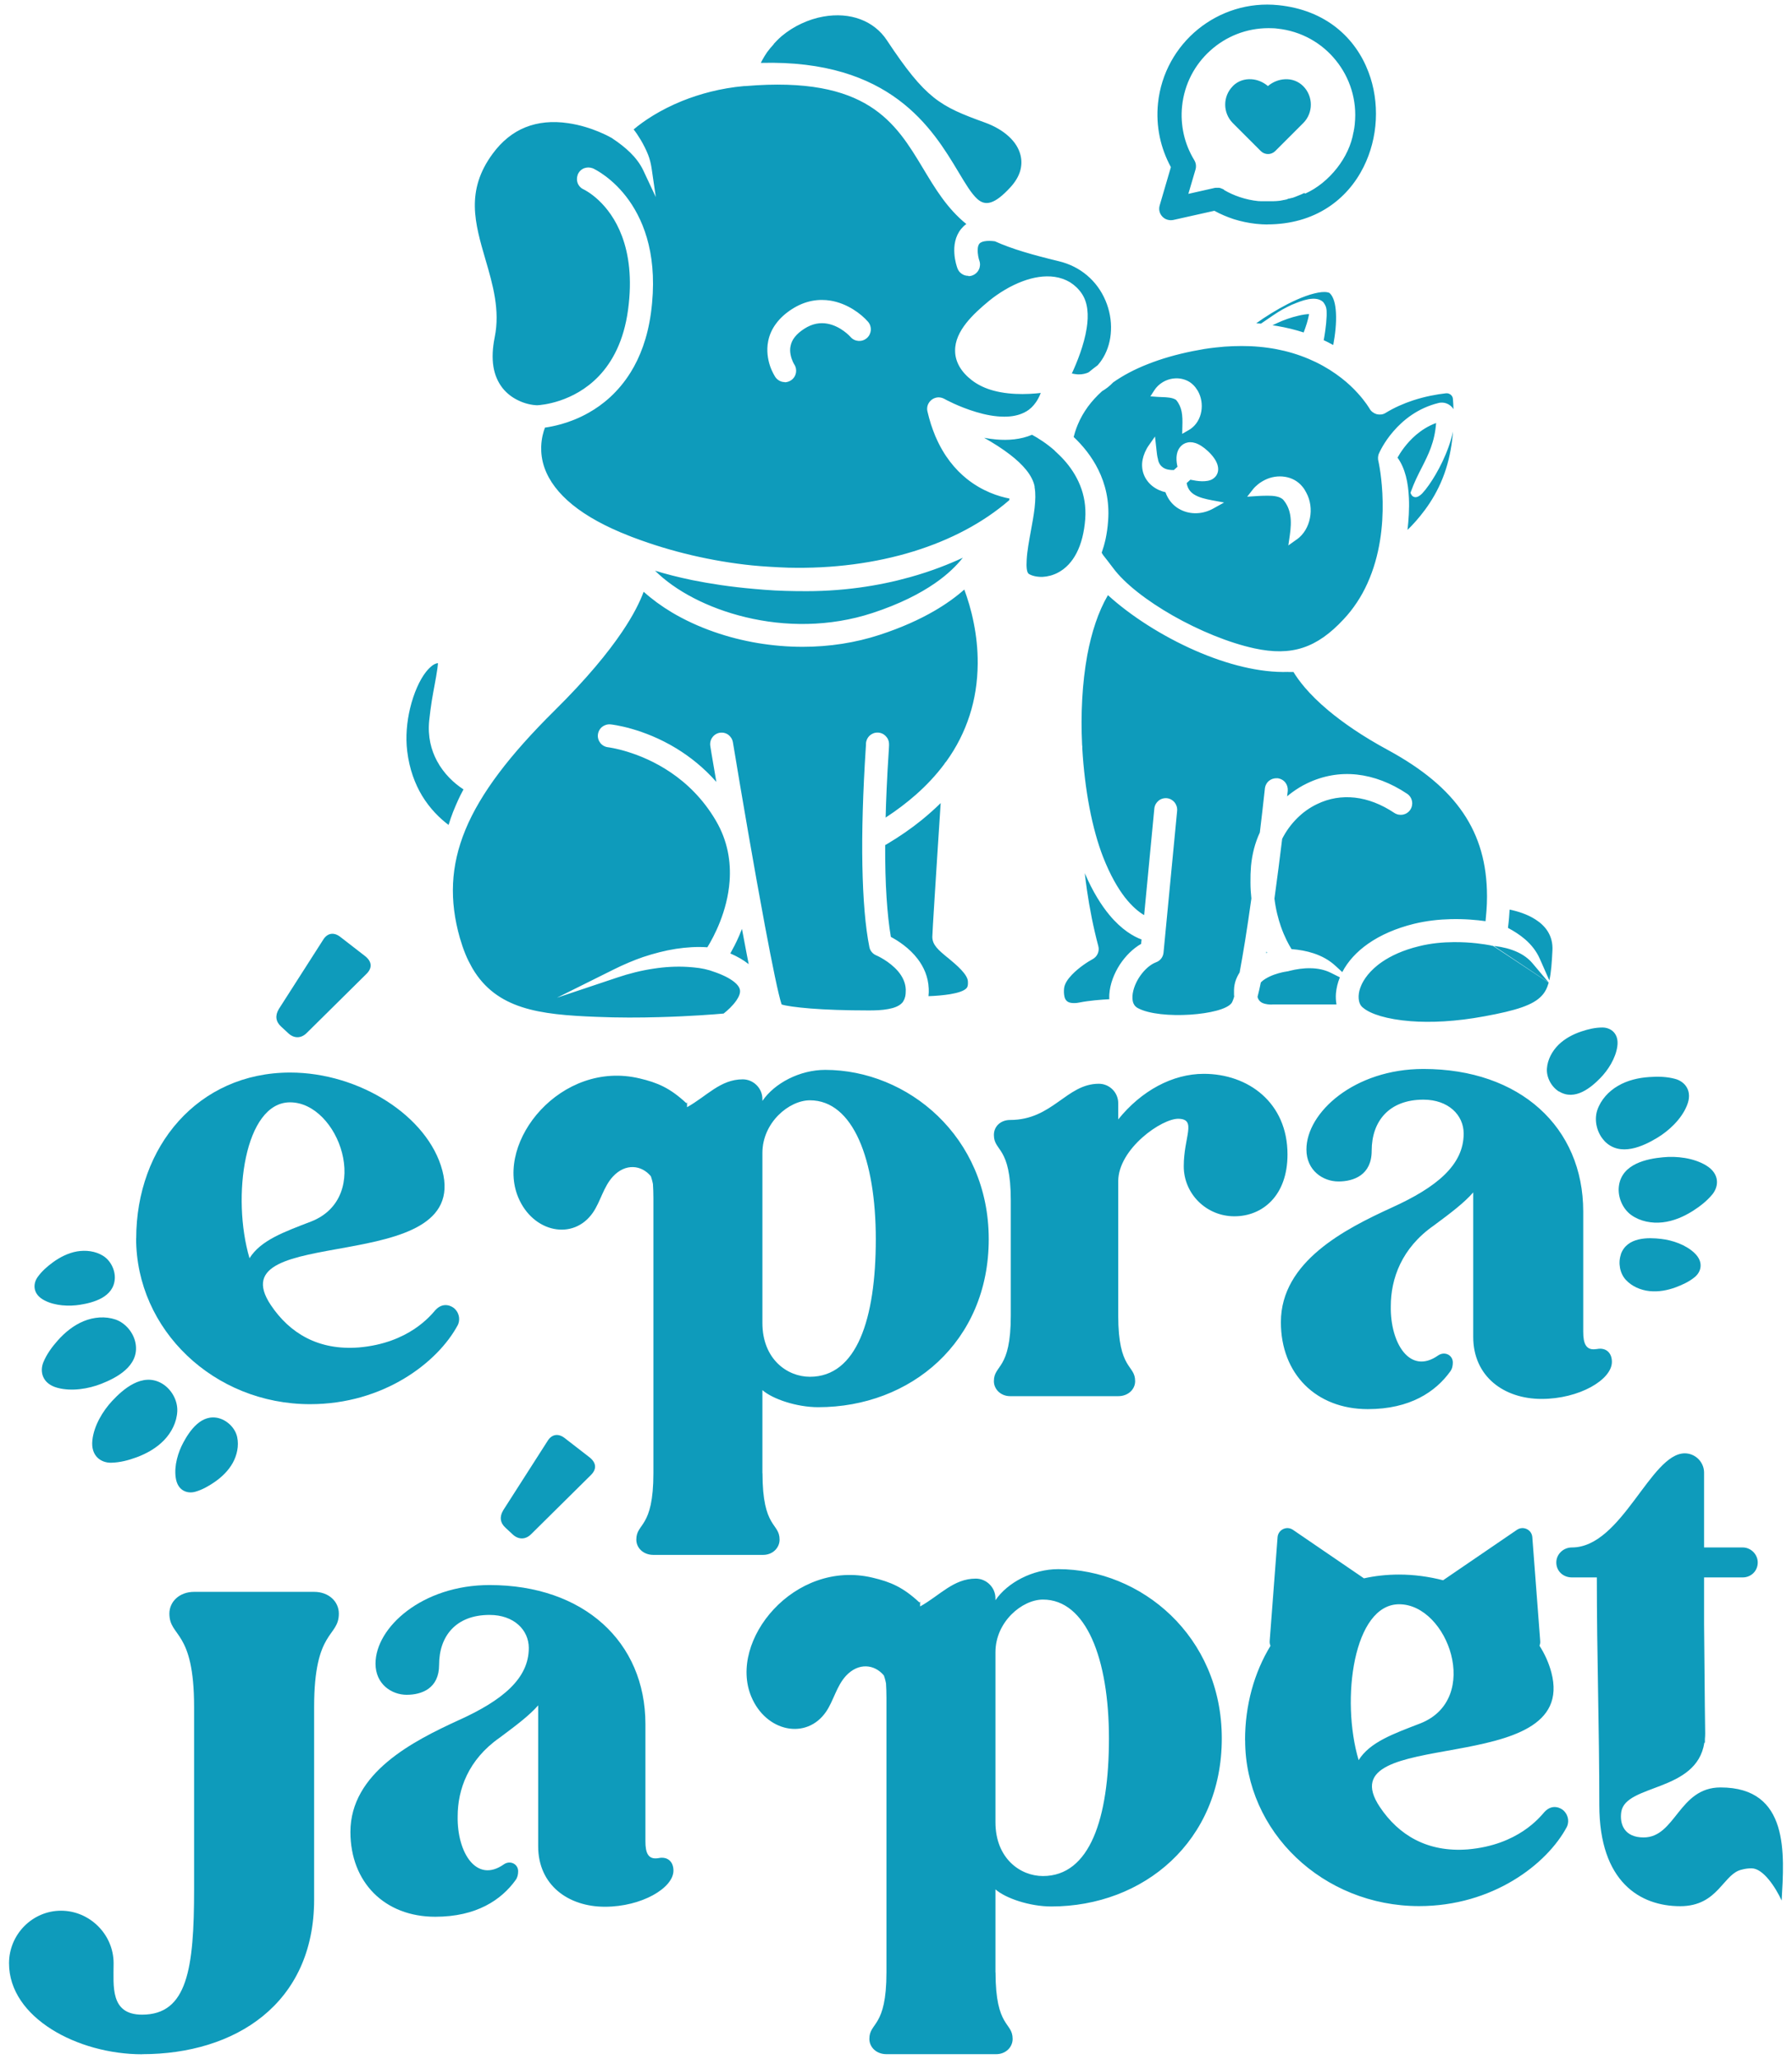 <svg width="195" height="224" viewBox="0 0 195 224" fill="none" xmlns="http://www.w3.org/2000/svg">
<path d="M162.582 102.933C162.582 102.933 162.662 102.933 162.692 102.933C163.512 103.033 164.352 103.233 165.112 103.583C165.742 103.873 166.302 104.263 166.752 104.793L168.532 106.903M158.162 44.523C158.062 44.352 157.932 44.203 157.772 44.093C157.542 43.922 157.252 43.812 156.972 43.803C156.832 43.803 156.682 43.803 156.542 43.843C154.252 44.403 152.652 45.733 151.612 46.943C150.572 48.142 150.092 49.252 150.052 49.343C149.992 49.472 149.962 49.623 149.952 49.763C149.952 49.892 149.952 50.032 149.992 50.163C150.032 50.343 151.592 57.322 148.792 63.483C148.472 64.192 148.092 64.892 147.642 65.562C147.222 66.192 146.752 66.802 146.202 67.382C144.752 68.942 143.342 69.953 141.792 70.463C140.252 70.972 138.542 70.983 136.502 70.543C133.702 69.933 130.462 68.593 127.602 66.963C124.802 65.362 122.382 63.502 121.112 61.782C120.872 61.472 120.702 61.242 120.562 61.062C120.422 60.883 120.242 60.642 120.032 60.383L119.902 60.172L119.882 60.133C120.042 59.682 120.182 59.203 120.302 58.672C120.432 58.062 120.532 57.392 120.582 56.653C120.742 54.502 120.282 52.653 119.512 51.102C118.802 49.663 117.822 48.472 116.832 47.542C116.882 47.362 116.932 47.172 116.992 46.983C117.082 46.712 117.172 46.443 117.282 46.193C117.562 45.513 117.932 44.873 118.372 44.263C118.812 43.663 119.332 43.093 119.922 42.562C120.132 42.443 120.342 42.292 120.552 42.133C120.752 41.972 120.952 41.792 121.132 41.602C122.212 40.843 123.472 40.172 124.912 39.612C126.372 39.032 128.002 38.562 129.792 38.203C130.212 38.123 130.632 38.042 131.042 37.972C131.442 37.913 131.842 37.852 132.242 37.812C132.922 37.733 133.572 37.682 134.192 37.663C134.812 37.642 135.422 37.642 136.002 37.663C137.382 37.722 138.642 37.903 139.782 38.182C141.062 38.492 142.192 38.922 143.192 39.403C143.742 39.672 144.242 39.953 144.702 40.242C145.162 40.532 145.582 40.833 145.972 41.133C146.692 41.693 147.272 42.252 147.722 42.752C148.612 43.722 149.002 44.422 149.022 44.443C149.102 44.593 149.212 44.722 149.352 44.833C149.482 44.932 149.642 45.013 149.802 45.062C149.972 45.102 150.142 45.112 150.312 45.093C150.472 45.072 150.642 45.013 150.782 44.922C151.742 44.333 152.762 43.892 153.762 43.562C155.072 43.133 156.332 42.903 157.332 42.792C157.432 42.782 157.532 42.792 157.612 42.812C157.702 42.843 157.782 42.883 157.862 42.943C157.932 43.002 157.992 43.072 158.032 43.153C158.072 43.233 158.102 43.312 158.102 43.413C158.132 43.733 158.152 44.112 158.162 44.542V44.523ZM162.482 102.913L162.502 102.933L168.522 106.913C168.362 107.493 168.122 107.963 167.762 108.343C166.832 109.343 165.032 109.933 161.532 110.573C158.402 111.153 155.682 111.273 153.492 111.103C150.922 110.903 149.132 110.323 148.342 109.653C148.322 109.633 148.312 109.623 148.292 109.613C148.282 109.603 148.262 109.583 148.242 109.573C148.202 109.533 148.162 109.493 148.122 109.443C148.082 109.393 148.052 109.353 148.032 109.313C147.892 109.063 147.832 108.743 147.842 108.383C147.852 108.003 147.952 107.593 148.142 107.173C148.382 106.633 148.992 105.603 150.422 104.633C151.362 103.993 152.662 103.373 154.432 102.943C155.722 102.623 157.002 102.513 158.162 102.503C160.072 102.483 161.612 102.743 162.192 102.853C162.232 102.863 162.282 102.873 162.332 102.893C162.372 102.893 162.422 102.913 162.472 102.913H162.482ZM105.392 30.043C105.462 30.043 105.532 30.043 105.612 30.023C105.682 30.012 105.762 29.992 105.822 29.962C106.142 29.843 106.392 29.602 106.522 29.312C106.662 29.023 106.682 28.683 106.572 28.363C106.492 28.152 106.372 27.642 106.392 27.163C106.392 26.902 106.452 26.663 106.572 26.512C106.682 26.383 106.872 26.302 107.112 26.253C107.462 26.183 107.882 26.203 108.262 26.253C109.192 26.672 110.212 27.043 111.362 27.392C112.542 27.753 113.822 28.082 115.222 28.422C116.382 28.703 117.422 29.223 118.282 29.953C119.152 30.683 119.842 31.622 120.302 32.712C120.742 33.752 120.942 34.873 120.892 35.953C120.852 37.013 120.562 38.042 120.052 38.903C119.952 39.072 119.842 39.233 119.742 39.373C119.652 39.492 119.552 39.612 119.452 39.733C119.272 39.862 119.102 39.992 118.952 40.112C118.802 40.233 118.642 40.362 118.482 40.492C118.412 40.532 118.332 40.562 118.252 40.593C118.162 40.623 118.062 40.653 117.972 40.672C117.862 40.693 117.762 40.712 117.672 40.722C117.572 40.722 117.462 40.733 117.362 40.733H117.332H117.292C117.082 40.722 116.872 40.682 116.672 40.642H116.632C117.202 39.413 117.972 37.513 118.252 35.693C118.472 34.292 118.392 32.922 117.702 31.922C117.362 31.422 116.932 31.023 116.442 30.712C115.942 30.413 115.382 30.212 114.762 30.122C113.632 29.962 112.432 30.172 111.302 30.593C109.942 31.093 108.652 31.902 107.652 32.712C106.752 33.453 105.832 34.273 105.132 35.163C104.402 36.093 103.912 37.102 103.932 38.172C103.932 38.773 104.102 39.352 104.412 39.892C104.712 40.413 105.162 40.913 105.742 41.362C106.442 41.903 107.262 42.273 108.122 42.502C109.152 42.782 110.252 42.873 111.262 42.873C111.792 42.873 112.302 42.843 112.762 42.803C112.932 42.792 113.102 42.773 113.252 42.752C113.112 43.123 112.942 43.453 112.742 43.742C112.442 44.182 112.082 44.532 111.652 44.782H111.632H111.612L111.582 44.812L111.522 44.852L111.432 44.892C111.122 45.042 110.802 45.153 110.452 45.222C110.082 45.303 109.682 45.333 109.272 45.333C108.262 45.333 107.202 45.123 106.242 44.833C104.312 44.263 102.782 43.413 102.752 43.392C102.532 43.273 102.292 43.222 102.062 43.233C101.822 43.252 101.592 43.333 101.392 43.483C101.192 43.633 101.052 43.833 100.962 44.053C100.882 44.282 100.862 44.523 100.922 44.763C101.032 45.242 101.162 45.712 101.302 46.153C101.442 46.593 101.602 47.013 101.762 47.403C101.762 47.403 101.782 47.443 101.782 47.462C101.802 47.502 101.812 47.532 101.822 47.542C102.722 49.633 103.952 51.093 105.212 52.102C106.902 53.453 108.662 54.013 109.852 54.242L109.822 54.422C106.982 56.883 103.432 58.742 99.432 59.983C95.252 61.273 90.602 61.883 85.772 61.763C85.082 61.742 84.402 61.703 83.732 61.663C83.052 61.623 82.422 61.572 81.822 61.513C79.662 61.292 77.472 60.922 75.292 60.413C73.152 59.913 71.032 59.273 68.962 58.492L68.722 58.403L68.502 58.312H68.472L68.462 58.292H68.442C65.882 57.292 63.832 56.163 62.292 54.913C60.782 53.682 59.762 52.343 59.252 50.903C58.952 50.053 58.872 49.273 58.892 48.583C58.922 47.703 59.122 46.983 59.302 46.523C59.752 46.462 60.372 46.343 61.092 46.142C61.972 45.892 63.012 45.502 64.082 44.892C65.572 44.053 67.272 42.682 68.622 40.513C69.642 38.873 70.462 36.763 70.832 34.062C71.642 28.113 70.162 24.233 68.452 21.812C66.722 19.372 64.722 18.413 64.552 18.332L64.452 18.293H64.442C64.162 18.192 63.862 18.203 63.592 18.293C63.292 18.402 63.032 18.633 62.892 18.942L62.852 19.043V19.062C62.752 19.343 62.762 19.642 62.852 19.902C62.962 20.203 63.192 20.462 63.502 20.602C63.682 20.692 66.292 21.973 67.682 25.692C68.412 27.642 68.812 30.262 68.342 33.712C67.882 37.112 66.622 39.392 65.152 40.932C62.392 43.812 58.882 44.072 58.452 44.093C57.852 44.072 57.092 43.913 56.352 43.542C55.752 43.252 55.172 42.822 54.702 42.242C54.182 41.583 53.842 40.803 53.692 39.892C53.542 38.953 53.592 37.883 53.832 36.693C54.432 33.752 53.622 30.953 52.832 28.253C52.262 26.302 51.702 24.392 51.672 22.503C51.642 20.642 52.122 18.742 53.612 16.723C54.612 15.363 55.802 14.402 57.172 13.852C58.542 13.303 60.102 13.143 61.832 13.402C64.462 13.783 66.502 14.973 66.622 15.043L66.642 15.062H66.652V15.072C67.332 15.523 67.992 16.023 68.582 16.602C69.162 17.172 69.662 17.823 70.002 18.543L71.362 21.442L70.902 18.282C70.862 18.032 70.812 17.782 70.752 17.543C70.692 17.302 70.612 17.062 70.522 16.832C70.292 16.253 70.012 15.713 69.712 15.203C69.482 14.822 69.232 14.443 68.952 14.082C70.032 13.162 71.822 11.963 74.212 10.992C76.122 10.223 78.402 9.593 80.992 9.363C81.042 9.363 81.092 9.363 81.132 9.363C94.392 8.243 97.442 13.332 100.452 18.332C101.762 20.512 103.062 22.683 105.152 24.372C104.942 24.523 104.762 24.703 104.592 24.902C103.922 25.723 103.792 26.742 103.852 27.582C103.902 28.392 104.132 29.043 104.182 29.183C104.272 29.433 104.432 29.642 104.642 29.782C104.852 29.933 105.102 30.012 105.362 30.012L105.392 30.043ZM85.382 41.593C85.502 41.593 85.622 41.572 85.752 41.532C85.872 41.492 85.982 41.443 86.082 41.373C86.372 41.182 86.552 40.883 86.612 40.572C86.672 40.263 86.612 39.922 86.422 39.633C86.422 39.633 86.152 39.212 86.032 38.602C85.972 38.303 85.952 37.962 86.032 37.623C86.102 37.282 86.252 36.962 86.492 36.663C86.742 36.343 87.082 36.053 87.512 35.773C88.422 35.182 89.272 35.083 90.012 35.212C91.482 35.472 92.502 36.602 92.562 36.672C92.792 36.932 93.102 37.072 93.422 37.093C93.742 37.112 94.062 37.013 94.332 36.782C94.592 36.553 94.732 36.242 94.762 35.922C94.782 35.602 94.682 35.273 94.462 35.013C93.702 34.142 92.222 33.023 90.392 32.712C89.102 32.502 87.642 32.682 86.162 33.642C85.462 34.093 84.892 34.612 84.462 35.193C84.022 35.773 83.732 36.413 83.592 37.112C83.382 38.163 83.562 39.112 83.792 39.812C84.032 40.513 84.342 40.972 84.362 41.013C84.482 41.193 84.632 41.322 84.812 41.422C84.992 41.523 85.192 41.572 85.402 41.572L85.382 41.593ZM140.172 73.112C140.302 73.112 140.442 73.112 140.582 73.112H140.752C141.272 73.972 142.362 75.472 144.552 77.302C146.102 78.593 148.202 80.073 151.052 81.612C154.762 83.632 157.462 85.853 159.222 88.453C160.972 91.032 161.802 93.983 161.812 97.472V97.513V97.543V97.582C161.812 98.062 161.792 98.573 161.752 99.103C161.722 99.472 161.692 99.853 161.652 100.223C160.722 100.093 159.382 99.963 157.852 100.003C156.612 100.033 155.242 100.173 153.852 100.513C151.912 100.993 150.212 101.733 148.862 102.683C147.622 103.553 146.672 104.593 146.062 105.763L145.322 105.083C144.632 104.443 143.822 104.013 142.952 103.723C142.172 103.463 141.352 103.323 140.542 103.263C140.252 102.803 139.792 101.973 139.382 100.803C139.092 99.963 138.822 98.942 138.682 97.763C138.832 96.653 138.982 95.502 139.132 94.382C139.282 93.183 139.412 92.153 139.522 91.263C139.932 90.453 140.472 89.703 141.112 89.062C141.752 88.412 142.502 87.873 143.322 87.483C144.622 86.853 146.012 86.623 147.432 86.782C148.862 86.942 150.312 87.502 151.722 88.442C152.012 88.632 152.352 88.692 152.662 88.632C152.972 88.573 153.262 88.392 153.462 88.103C153.652 87.812 153.712 87.472 153.652 87.162C153.592 86.853 153.412 86.562 153.122 86.362C151.342 85.172 149.482 84.472 147.652 84.272C145.802 84.073 143.972 84.392 142.242 85.222C141.652 85.502 141.102 85.843 140.572 86.233C140.392 86.362 140.222 86.502 140.062 86.642L140.132 86.043V86.013C140.152 85.683 140.052 85.373 139.862 85.132C139.662 84.882 139.362 84.713 139.022 84.672H138.982C138.652 84.653 138.342 84.752 138.102 84.942C137.852 85.142 137.682 85.442 137.642 85.782C137.562 86.543 137.472 87.353 137.372 88.203C137.282 88.972 137.192 89.763 137.092 90.573C136.832 91.132 136.622 91.722 136.462 92.323C136.302 92.942 136.192 93.573 136.132 94.203C136.082 94.823 136.062 95.433 136.072 96.022C136.072 96.632 136.112 97.203 136.172 97.752C135.942 99.403 135.712 100.943 135.492 102.323C135.282 103.613 135.082 104.783 134.892 105.803C134.732 106.053 134.592 106.333 134.482 106.623C134.362 106.953 134.292 107.323 134.282 107.713C134.282 107.853 134.282 107.983 134.282 108.123C134.282 108.223 134.282 108.323 134.302 108.413C134.252 108.603 134.192 108.753 134.142 108.883C134.092 109.003 134.052 109.083 134.022 109.123C133.532 109.803 131.622 110.253 129.512 110.393C127.352 110.533 125.042 110.333 123.842 109.693C123.742 109.643 123.652 109.583 123.582 109.513C123.512 109.453 123.462 109.383 123.412 109.303C123.412 109.283 123.392 109.263 123.382 109.243L123.352 109.193C123.302 109.093 123.272 108.973 123.252 108.843C123.232 108.693 123.222 108.533 123.232 108.353C123.282 107.623 123.612 106.823 124.092 106.143C124.572 105.473 125.182 104.923 125.802 104.693C126.032 104.613 126.222 104.463 126.362 104.283C126.502 104.103 126.592 103.873 126.612 103.633L128.092 88.213C128.122 87.873 128.012 87.543 127.812 87.293C127.612 87.052 127.322 86.882 126.982 86.843H126.972C126.632 86.812 126.302 86.922 126.062 87.123C125.822 87.323 125.652 87.612 125.612 87.953L124.502 99.562C123.932 99.233 123.202 98.642 122.402 97.623C121.632 96.623 120.812 95.222 120.032 93.233C119.452 91.743 118.942 89.912 118.552 87.873C118.172 85.873 117.902 83.672 117.772 81.433C117.772 81.353 117.772 81.282 117.772 81.213C117.772 81.162 117.762 81.103 117.752 81.052C117.592 77.752 117.752 74.362 118.312 71.293C118.772 68.823 119.502 66.562 120.562 64.752C123.032 67.002 126.462 69.203 130.062 70.782C133.482 72.282 137.082 73.213 140.192 73.103L140.172 73.112ZM145.792 106.353C145.562 106.933 145.422 107.513 145.372 108.083C145.342 108.493 145.362 108.893 145.432 109.283H138.652C138.652 109.283 138.602 109.283 138.572 109.283H138.522H138.512C138.352 109.303 138.002 109.303 137.652 109.213C137.442 109.163 137.242 109.073 137.102 108.933C137.032 108.873 136.982 108.793 136.932 108.703C136.892 108.633 136.862 108.543 136.842 108.453C136.902 108.223 136.962 107.973 137.022 107.713C137.082 107.453 137.142 107.173 137.202 106.883C137.452 106.623 137.802 106.413 138.162 106.243C138.822 105.933 139.512 105.783 139.842 105.723C139.882 105.723 139.912 105.723 139.962 105.703C139.962 105.703 140.042 105.693 140.082 105.683C140.122 105.683 140.162 105.673 140.202 105.663C140.202 105.663 140.272 105.643 140.302 105.633C141.052 105.443 141.842 105.323 142.622 105.343C143.382 105.353 144.142 105.503 144.822 105.843L145.822 106.343L145.792 106.353ZM114.762 49.032C114.942 49.203 115.122 49.362 115.292 49.532C115.462 49.703 115.632 49.873 115.792 50.053C116.472 50.812 117.102 51.733 117.532 52.803C117.962 53.862 118.192 55.093 118.092 56.472C117.982 57.922 117.662 59.172 117.152 60.163C116.652 61.133 115.972 61.852 115.142 62.292C114.562 62.602 113.982 62.733 113.462 62.763C112.862 62.782 112.332 62.663 111.972 62.453C111.722 62.312 111.672 61.693 111.722 60.892C111.772 59.953 111.982 58.812 112.172 57.792C112.332 56.913 112.492 56.053 112.582 55.263C112.672 54.443 112.702 53.682 112.582 53.013V52.992V52.972V52.922C112.342 51.693 111.272 50.513 109.922 49.472C109.042 48.792 108.052 48.172 107.092 47.633C107.512 47.712 107.942 47.773 108.382 47.812C109.712 47.932 111.072 47.822 112.302 47.303C112.602 47.462 113.022 47.712 113.492 48.032C113.892 48.303 114.332 48.642 114.782 49.032H114.762ZM84.202 4.773C84.642 4.293 84.992 3.983 85.042 3.943C85.712 3.383 86.442 2.923 87.192 2.573C87.982 2.203 88.802 1.943 89.592 1.803C91.062 1.543 92.442 1.653 93.632 2.103C94.802 2.543 95.802 3.313 96.502 4.373C98.622 7.573 100.062 9.363 101.582 10.582C103.122 11.812 104.722 12.443 107.172 13.332C108.232 13.713 109.122 14.242 109.792 14.863C110.442 15.463 110.872 16.152 111.052 16.892C111.192 17.473 111.172 18.052 111.002 18.633C110.822 19.223 110.472 19.802 109.962 20.363C108.212 22.273 107.212 22.433 106.342 21.642C105.692 21.052 105.062 19.992 104.302 18.723C101.462 13.992 96.922 6.463 82.792 6.843C82.832 6.753 82.882 6.673 82.922 6.583C83.082 6.283 83.262 5.993 83.452 5.713L83.462 5.693C83.702 5.363 83.962 5.063 84.202 4.803V4.773ZM101.042 108.393V108.303C101.072 108.073 101.072 107.833 101.062 107.573C101.012 106.273 100.522 105.203 99.862 104.333C98.942 103.123 97.692 102.333 96.942 101.933C96.732 100.733 96.582 99.293 96.472 97.632C96.362 95.942 96.312 94.032 96.322 91.942C96.372 91.922 96.422 91.892 96.472 91.862C97.902 91.013 99.172 90.132 100.292 89.222C101.042 88.612 101.732 87.993 102.362 87.373C102.172 90.312 101.902 94.382 101.712 97.493C101.562 99.873 101.452 101.673 101.452 101.923C101.452 102.813 102.122 103.373 103.132 104.203H103.142C103.612 104.593 104.162 105.053 104.602 105.523C104.992 105.943 105.292 106.373 105.322 106.743C105.342 107.013 105.322 107.203 105.282 107.323C105.252 107.423 105.202 107.483 105.162 107.523C104.882 107.823 104.232 108.023 103.412 108.163C102.692 108.283 101.852 108.353 101.032 108.383L101.042 108.393ZM96.372 88.993C96.392 87.983 96.432 86.933 96.482 85.843C96.542 84.472 96.622 83.022 96.722 81.513L96.742 81.123C96.742 81.022 96.742 80.983 96.742 80.963C96.742 80.612 96.602 80.302 96.372 80.073C96.142 79.843 95.832 79.703 95.482 79.703C95.132 79.703 94.832 79.843 94.602 80.062C94.382 80.282 94.242 80.582 94.232 80.922V81.062L94.212 81.343C93.902 86.153 93.772 90.472 93.842 94.153C93.912 97.832 94.162 100.853 94.602 103.033C94.642 103.243 94.732 103.433 94.862 103.583C94.992 103.743 95.162 103.863 95.352 103.943C95.432 103.973 96.782 104.573 97.722 105.673C98.182 106.213 98.532 106.883 98.562 107.653C98.562 107.943 98.552 108.193 98.502 108.423C98.452 108.623 98.382 108.803 98.282 108.943V108.963C98.282 108.963 98.252 109.003 98.222 109.043C98.222 109.043 98.182 109.093 98.152 109.123C97.822 109.473 97.272 109.673 96.652 109.783C95.982 109.913 95.232 109.933 94.542 109.933C91.962 109.933 89.822 109.853 88.192 109.723C86.582 109.593 85.502 109.433 85.052 109.283C84.712 108.283 84.032 104.953 83.232 100.693C82.092 94.603 80.722 86.632 79.752 80.752C79.692 80.412 79.502 80.132 79.252 79.942C78.992 79.752 78.662 79.672 78.322 79.722C77.982 79.782 77.692 79.972 77.512 80.233C77.322 80.493 77.242 80.823 77.292 81.162C77.292 81.222 77.482 82.323 77.752 83.903L77.952 85.073C76.572 83.502 75.062 82.323 73.612 81.433C69.992 79.222 66.662 78.832 66.442 78.812C66.102 78.782 65.772 78.882 65.522 79.082C65.272 79.282 65.102 79.582 65.062 79.922C65.022 80.263 65.132 80.593 65.332 80.843C65.532 81.093 65.832 81.263 66.172 81.302C66.172 81.302 69.542 81.703 72.992 84.043C74.732 85.222 76.502 86.903 77.892 89.272C79.212 91.513 79.542 93.802 79.392 95.873C79.152 99.162 77.682 101.913 76.972 103.063C75.832 102.983 74.682 103.063 73.552 103.233C72.332 103.423 71.132 103.743 69.982 104.123C69.462 104.303 68.942 104.503 68.422 104.723C67.852 104.963 67.292 105.223 66.772 105.483L60.602 108.553L67.142 106.363C68.442 105.923 69.792 105.583 71.152 105.383C72.392 105.193 73.642 105.123 74.892 105.203C75.282 105.233 75.692 105.263 76.092 105.323C76.482 105.383 76.862 105.463 77.232 105.573C78.302 105.913 79.132 106.283 79.692 106.683C80.192 107.033 80.472 107.383 80.522 107.723C80.572 108.062 80.402 108.453 80.142 108.833C79.742 109.423 79.152 109.953 78.742 110.273C77.832 110.353 75.152 110.573 71.722 110.663C69.652 110.723 67.312 110.733 64.912 110.633C61.812 110.513 59.062 110.313 56.772 109.563C54.542 108.833 52.732 107.583 51.422 105.373C51.412 105.343 51.392 105.313 51.382 105.293C51.382 105.293 51.352 105.243 51.332 105.213C51.082 104.763 50.842 104.293 50.632 103.773C50.422 103.253 50.222 102.673 50.042 102.053C48.882 97.972 49.022 94.213 50.642 90.282C52.282 86.312 55.452 82.153 60.342 77.312C63.852 73.843 66.162 71.013 67.682 68.763C68.922 66.933 69.632 65.483 70.042 64.382C70.942 65.192 71.982 65.953 73.132 66.642C74.502 67.453 76.042 68.172 77.712 68.752C79.252 69.293 80.842 69.692 82.442 69.963C84.072 70.233 85.712 70.373 87.342 70.373C88.782 70.373 90.232 70.263 91.642 70.043C93.042 69.823 94.402 69.502 95.712 69.073C98.102 68.293 100.052 67.403 101.642 66.483C102.972 65.713 104.052 64.922 104.932 64.142C105.272 65.062 105.682 66.332 105.972 67.843C106.232 69.153 106.402 70.632 106.392 72.213C106.372 74.203 106.082 76.082 105.502 77.862C104.932 79.623 104.092 81.293 102.972 82.843C102.922 82.892 102.882 82.942 102.842 82.993C102.802 83.043 102.762 83.103 102.732 83.162C101.862 84.323 100.842 85.422 99.662 86.463C98.672 87.332 97.572 88.172 96.352 88.963L96.372 88.993ZM80.742 101.083C80.932 102.113 81.102 103.003 81.252 103.783C81.332 104.183 81.402 104.553 81.472 104.903L81.422 104.863C80.902 104.453 80.252 104.073 79.472 103.733C79.762 103.213 80.102 102.573 80.432 101.813C80.532 101.573 80.632 101.333 80.732 101.073L80.742 101.083ZM137.782 103.703L137.812 103.523L137.882 103.663L137.782 103.703ZM124.222 102.213L124.172 102.693C123.282 103.203 122.482 104.003 121.872 104.923C121.222 105.923 120.782 107.073 120.712 108.193C120.702 108.363 120.702 108.533 120.712 108.713C119.802 108.763 118.572 108.853 117.452 109.073C117.112 109.143 116.822 109.153 116.572 109.113C116.362 109.083 116.192 109.013 116.082 108.903C115.952 108.783 115.872 108.623 115.832 108.433C115.762 108.133 115.762 107.803 115.792 107.523C115.842 107.043 116.182 106.533 116.632 106.063C117.392 105.263 118.412 104.613 118.882 104.363C119.142 104.223 119.342 104.013 119.452 103.753C119.562 103.503 119.592 103.213 119.512 102.923C118.972 100.893 118.572 98.843 118.282 96.862C118.192 96.233 118.112 95.612 118.042 95.002C118.912 97.022 119.842 98.493 120.742 99.573C122.072 101.163 123.342 101.893 124.242 102.223L124.222 102.213ZM164.272 98.963C165.102 99.132 166.182 99.453 167.092 100.043C168.162 100.723 169.012 101.783 168.932 103.403C168.862 104.753 168.792 105.813 168.592 106.663L167.552 104.303C167.182 103.473 166.632 102.783 165.962 102.203C165.392 101.713 164.752 101.303 164.092 100.953C164.142 100.563 164.182 100.183 164.212 99.823C164.232 99.532 164.252 99.243 164.272 98.953V98.963ZM104.762 60.693C104.082 61.542 103.122 62.502 101.742 63.453C100.112 64.582 97.902 65.722 94.942 66.692C90.242 68.233 85.382 68.172 81.152 67.153C77.002 66.162 73.462 64.263 71.282 62.093C72.392 62.432 73.752 62.792 75.362 63.123C77.252 63.502 79.482 63.852 82.062 64.073C82.822 64.142 83.582 64.203 84.332 64.243C85.072 64.282 85.832 64.302 86.592 64.312H86.842C91.602 64.403 95.702 63.722 98.992 62.803C101.342 62.153 103.282 61.373 104.772 60.682L104.762 60.693ZM137.912 24.413C143.072 24.413 146.602 21.733 148.382 18.163C149.172 16.582 149.622 14.822 149.712 13.053C149.802 11.283 149.542 9.483 148.912 7.833C147.502 4.113 144.272 1.093 139.122 0.563C135.842 0.223 132.742 1.253 130.362 3.183C127.992 5.113 126.352 7.953 126.012 11.223C125.882 12.473 125.952 13.713 126.202 14.912C126.442 16.052 126.852 17.152 127.412 18.183L126.192 22.352C126.132 22.562 126.122 22.782 126.172 22.992C126.222 23.203 126.322 23.392 126.482 23.562C126.632 23.723 126.822 23.843 127.032 23.902C127.232 23.962 127.452 23.973 127.672 23.933L132.142 22.933C132.812 23.302 133.522 23.602 134.252 23.843C135.042 24.093 135.852 24.262 136.682 24.352C136.892 24.372 137.092 24.392 137.302 24.402C137.522 24.413 137.732 24.422 137.912 24.422V24.413ZM134.152 9.373C133.592 9.933 133.322 10.662 133.322 11.383C133.322 12.102 133.602 12.842 134.152 13.393L134.292 13.533L137.202 16.442C137.412 16.652 137.702 16.762 137.982 16.762C138.262 16.762 138.542 16.652 138.762 16.442L141.672 13.533L141.812 13.393C142.372 12.832 142.642 12.102 142.642 11.383C142.642 10.662 142.362 9.923 141.812 9.373C141.262 8.823 140.542 8.583 139.822 8.623C139.162 8.653 138.502 8.913 137.972 9.363C137.452 8.923 136.822 8.663 136.182 8.623C135.442 8.573 134.702 8.803 134.142 9.373H134.152ZM141.932 21.003H141.922L141.832 21.043L141.752 21.082C141.712 21.102 141.652 21.122 141.572 21.163L141.452 21.212L141.372 21.242L141.252 21.293L141.152 21.332L141.052 21.372L140.952 21.413L140.842 21.453L140.762 21.483L140.712 21.503L140.252 21.613H140.222L140.122 21.642L140.072 21.683L139.932 21.712C139.842 21.733 139.772 21.742 139.702 21.762H139.662L139.592 21.782L139.482 21.802L139.382 21.823L139.262 21.843L139.162 21.852L139.052 21.863L138.932 21.872L138.832 21.883H138.712L138.592 21.892H138.492H138.372H138.252H138.152H138.042H137.942H137.922H137.902H137.892H137.812H137.722H137.702H137.672H137.662H137.642H137.492H137.472H137.452H137.422H137.402H137.382H137.292H137.202H137.192H137.182L137.062 21.883H136.952C136.242 21.812 135.562 21.663 134.902 21.442C134.312 21.242 133.742 20.992 133.202 20.672V20.652L133.162 20.633V20.613L132.932 20.512H132.912L132.892 20.492H132.852L132.842 20.473L132.712 20.442L132.672 20.433H132.652H132.642H132.632H132.622H132.602H132.582H132.572H132.562H132.542H132.532H132.522H132.502H132.482H132.442H132.412H132.402H132.312H132.282H132.252L132.222 20.442H132.212H132.192L129.312 21.093L130.092 18.442C130.142 18.273 130.152 18.102 130.132 17.922C130.112 17.753 130.052 17.582 129.962 17.433C129.422 16.543 129.032 15.592 128.812 14.602C128.592 13.613 128.522 12.582 128.632 11.543C128.882 9.123 130.022 7.013 131.702 5.503C133.392 3.973 135.622 3.063 138.032 3.063C138.212 3.063 138.372 3.063 138.512 3.073C138.672 3.073 138.842 3.093 139.002 3.113C141.592 3.383 143.832 4.673 145.352 6.553C146.882 8.433 147.692 10.893 147.422 13.482V13.492V13.512C147.412 13.613 147.392 13.723 147.382 13.832C147.372 13.932 147.352 14.053 147.322 14.172L147.302 14.293V14.352L147.282 14.373C147.052 15.762 146.402 17.122 145.492 18.282C144.542 19.492 143.332 20.483 142.032 21.062L141.932 21.003ZM138.482 35.383L139.012 35.133C139.652 34.833 140.502 34.523 141.312 34.343C141.732 34.242 142.122 34.182 142.452 34.172C142.392 34.502 142.312 34.822 142.212 35.153C142.112 35.483 141.992 35.822 141.862 36.172C140.972 35.883 140.002 35.642 138.952 35.462C138.802 35.432 138.642 35.413 138.482 35.392V35.383ZM145.072 37.532C144.952 37.462 144.822 37.403 144.692 37.333C144.482 37.222 144.262 37.112 144.042 37.013C144.112 36.642 144.172 36.273 144.222 35.892C144.292 35.392 144.342 34.883 144.362 34.352V34.312C144.362 34.233 144.362 34.172 144.362 34.102C144.362 33.712 144.362 33.362 144.022 32.913L143.992 32.873L143.962 32.843C143.142 32.102 141.582 32.742 140.762 33.083L140.632 33.133H140.622C140.252 33.303 139.902 33.483 139.572 33.663C139.222 33.852 138.892 34.072 138.562 34.292L137.212 35.212C137.042 35.203 136.872 35.182 136.702 35.172C137.712 34.443 138.922 33.693 140.132 33.072C141.482 32.383 142.812 31.883 143.822 31.782C144.022 31.762 144.252 31.762 144.452 31.802C144.562 31.823 144.652 31.852 144.702 31.902C145.132 32.312 145.322 33.102 145.372 34.013C145.442 35.153 145.282 36.453 145.082 37.513L145.072 37.532ZM152.072 49.792C152.362 49.273 153.012 48.242 154.082 47.322C154.682 46.812 155.402 46.343 156.272 46.023C156.122 48.102 155.432 49.453 154.712 50.873C154.312 51.653 153.902 52.462 153.552 53.432L153.482 53.623L153.572 53.803C153.642 53.943 153.742 54.023 153.892 54.072C154.142 54.153 154.452 54.002 154.772 53.672C154.972 53.462 155.232 53.142 155.502 52.752C156.422 51.443 157.622 49.222 158.112 46.943C158.082 47.292 158.052 47.642 158.002 48.002C157.832 49.303 157.522 50.703 156.972 52.062C156.452 53.362 155.772 54.513 155.052 55.483C154.422 56.333 153.772 57.062 153.162 57.653C153.282 56.572 153.372 55.352 153.312 54.163C153.242 52.532 152.912 50.932 152.062 49.773L152.072 49.792ZM129.372 46.782C129.442 46.742 129.502 46.703 129.562 46.663C130.202 46.212 130.592 45.513 130.722 44.763C130.852 44.023 130.732 43.222 130.362 42.562C130.322 42.492 130.282 42.422 130.232 42.362C130.032 42.032 129.772 41.782 129.482 41.583C129.032 41.292 128.502 41.153 127.982 41.163C127.462 41.172 126.942 41.322 126.492 41.602C126.152 41.812 125.842 42.102 125.622 42.443L125.182 43.123L125.992 43.182C126.122 43.182 126.282 43.203 126.452 43.203C127.002 43.222 127.572 43.252 127.952 43.492L127.972 43.513L128.022 43.562C128.332 43.953 128.492 44.352 128.582 44.792C128.672 45.263 128.682 45.782 128.662 46.352L128.642 47.203L129.372 46.782ZM129.102 52.583L129.532 52.193C129.912 52.273 130.372 52.352 130.802 52.362C131.232 52.362 131.642 52.312 131.942 52.123C132.092 52.032 132.222 51.913 132.322 51.782C132.422 51.642 132.492 51.483 132.532 51.312C132.632 50.833 132.442 50.312 132.122 49.852C131.732 49.292 131.142 48.782 130.732 48.523C130.262 48.222 129.862 48.112 129.532 48.112C129.162 48.112 128.872 48.242 128.672 48.392C128.202 48.752 128.042 49.282 128.022 49.812C128.012 50.153 128.062 50.502 128.132 50.782L127.732 51.142H127.722C127.272 51.153 126.852 51.072 126.552 50.862C126.292 50.682 126.092 50.403 126.012 50.002V49.972C125.922 49.672 125.882 49.312 125.842 48.932L125.822 48.733L125.682 47.492L124.962 48.523C124.882 48.633 124.812 48.752 124.752 48.873C124.692 48.992 124.632 49.102 124.582 49.222C124.352 49.763 124.252 50.282 124.282 50.763C124.312 51.352 124.522 51.883 124.852 52.322C125.172 52.752 125.622 53.102 126.152 53.333C126.362 53.422 126.582 53.502 126.822 53.553C126.892 53.752 126.972 53.932 127.072 54.112C127.402 54.703 127.872 55.153 128.442 55.443C129.002 55.733 129.642 55.873 130.302 55.833C130.882 55.803 131.482 55.633 132.052 55.312L133.202 54.672L131.902 54.432C131.162 54.292 130.442 54.123 129.932 53.792C129.522 53.532 129.232 53.153 129.132 52.572L129.102 52.583ZM141.102 58.703C141.872 58.153 142.362 57.303 142.542 56.373C142.732 55.443 142.602 54.432 142.142 53.593C142.022 53.352 141.882 53.133 141.722 52.943C141.222 52.333 140.542 51.983 139.812 51.873C139.102 51.763 138.342 51.873 137.672 52.203C137.392 52.343 137.122 52.502 136.882 52.703C136.792 52.773 136.702 52.852 136.622 52.932C136.532 53.013 136.442 53.112 136.362 53.212L135.712 54.042L136.762 53.972C136.982 53.962 137.192 53.943 137.362 53.943C137.552 53.943 137.742 53.932 137.912 53.932C138.252 53.932 138.592 53.943 138.902 54.013C139.172 54.072 139.422 54.172 139.612 54.343C140.062 54.862 140.302 55.443 140.402 56.072C140.512 56.742 140.462 57.483 140.352 58.242L140.192 59.343L141.102 58.693V58.703ZM50.432 85.892C50.322 86.103 50.212 86.323 50.102 86.522C49.932 86.873 49.762 87.233 49.602 87.612C49.392 88.093 49.202 88.573 49.042 89.043C48.962 89.282 48.882 89.522 48.812 89.752C47.842 89.022 46.782 87.983 45.922 86.562C45.162 85.293 44.552 83.703 44.312 81.733C44.122 80.153 44.272 78.532 44.622 77.073C45.022 75.403 45.672 73.963 46.362 73.093C46.592 72.802 46.832 72.573 47.052 72.403C47.252 72.263 47.432 72.183 47.582 72.162H47.662C47.652 72.282 47.622 72.502 47.592 72.763C47.522 73.282 47.402 73.933 47.302 74.472C47.202 75.022 47.082 75.642 46.982 76.272C46.882 76.922 46.782 77.642 46.702 78.412C46.532 80.142 46.912 81.603 47.552 82.793C48.302 84.192 49.412 85.222 50.432 85.882V85.892Z" fill="#0E9BBB"/>
<path d="M176.162 129.051C176.012 130.221 176.562 131.531 177.532 132.211C178.502 132.891 179.742 133.121 180.912 132.991C182.092 132.861 183.202 132.381 184.202 131.751C185.002 131.241 185.762 130.651 186.362 129.911C187.032 129.061 187.152 127.711 185.662 126.801C184.292 125.971 182.432 125.761 180.952 125.911C179.272 126.071 176.472 126.591 176.162 129.051ZM174.592 124.131C173.772 123.271 173.442 121.901 173.812 120.781C174.192 119.661 175.042 118.731 176.062 118.141C177.082 117.541 178.272 117.261 179.452 117.181C180.402 117.111 181.362 117.131 182.282 117.381C183.332 117.661 184.232 118.681 183.562 120.291C182.962 121.771 181.582 123.051 180.302 123.811C178.852 124.681 176.292 125.931 174.582 124.131H174.592ZM176.382 136.481C176.062 137.401 176.262 138.541 176.922 139.251C177.582 139.961 178.532 140.371 179.502 140.471C180.472 140.571 181.452 140.391 182.362 140.051C183.092 139.781 183.812 139.441 184.412 138.951C185.102 138.391 185.432 137.321 184.392 136.331C183.442 135.421 181.982 134.931 180.762 134.791C179.382 134.631 177.052 134.551 176.372 136.471L176.382 136.481ZM169.642 118.761C168.822 118.251 168.262 117.221 168.332 116.251C168.402 115.281 168.892 114.371 169.582 113.681C170.272 113.001 171.152 112.531 172.082 112.221C172.822 111.971 173.592 111.791 174.372 111.791C175.262 111.791 176.192 112.421 175.992 113.841C175.812 115.141 174.982 116.441 174.122 117.311C173.152 118.301 171.372 119.821 169.642 118.741V118.761Z" fill="#0E9BBB"/>
<path d="M31.562 119.932C36.852 119.932 40.582 130.242 33.872 132.892C30.892 134.042 28.382 134.932 27.152 136.892C25.182 130.242 26.612 119.932 31.562 119.932ZM14.812 134.722C14.812 144.692 23.292 152.772 33.742 152.772C41.752 152.772 47.652 148.222 49.822 144.152C50.022 143.742 50.092 143.002 49.482 142.392C49.212 142.122 48.262 141.582 47.382 142.532C46.902 143.072 44.532 146.132 39.042 146.602C34.632 146.942 31.512 145.042 29.472 141.992C23.432 132.972 51.252 139.142 48.132 127.342C46.572 121.442 39.112 116.692 31.582 116.692C21.542 116.692 14.822 124.762 14.822 134.742L14.812 134.722Z" fill="#0E9BBB"/>
<path d="M173.742 146.771C172.562 146.981 172.282 146.141 172.282 144.891V131.811C172.282 122.631 165.392 116.301 154.892 116.301C147.382 116.301 142.162 121.031 142.162 125.061C142.162 127.361 143.972 128.541 145.642 128.541C147.312 128.541 149.262 127.841 149.262 125.201C149.262 122.001 151.142 119.641 154.892 119.641C157.602 119.641 159.272 121.311 159.272 123.331C159.272 126.741 156.352 129.171 151.412 131.401C146.402 133.701 139.382 137.241 139.382 143.851C139.382 149.481 143.212 153.311 148.842 153.311C153.432 153.311 156.212 151.431 157.812 149.211C158.022 148.931 158.092 148.581 158.092 148.241C158.092 147.411 157.192 146.991 156.492 147.471C153.432 149.631 151.272 146.151 151.342 142.111C151.342 139.121 152.522 135.781 156.002 133.351C157.882 131.961 159.342 130.851 160.312 129.731V145.451C160.312 149.761 163.652 152.201 167.752 152.201C171.852 152.201 175.402 150.111 175.402 148.171C175.402 147.131 174.702 146.571 173.732 146.781M82.962 143.931V125.441C82.962 122.131 85.862 119.711 88.132 119.711C92.822 119.711 95.302 126.131 95.302 134.821C95.302 143.511 93.232 149.791 88.132 149.791C85.652 149.791 82.962 147.861 82.962 143.931ZM82.962 160.281V151.241C84.062 152.211 86.692 153.101 89.032 153.101C99.102 153.101 107.592 145.991 107.592 134.821C107.592 123.651 98.762 116.401 89.792 116.401C87.032 116.401 84.272 117.851 82.962 119.781V119.571C82.962 118.401 81.992 117.431 80.822 117.431C78.382 117.431 76.902 119.271 74.762 120.461V119.941L74.682 120.021C72.912 118.371 71.552 117.791 69.602 117.331C61.062 115.291 53.852 124.201 56.392 130.271C57.992 134.111 62.402 135.021 64.532 131.911C65.352 130.711 65.672 129.111 66.702 128.001C68.062 126.541 69.802 126.741 70.822 127.971C70.852 128.061 70.882 128.161 70.912 128.251C70.962 128.421 71.012 128.611 71.052 128.821C71.082 129.291 71.102 129.811 71.102 130.401V160.271C71.102 166.341 69.242 165.651 69.242 167.511C69.242 168.411 70.002 169.171 71.102 169.171H83.042C84.072 169.171 84.832 168.411 84.832 167.511C84.832 165.651 82.972 166.341 82.972 160.271L82.962 160.281ZM121.682 143.131V128.521C121.682 124.991 126.442 121.651 128.272 121.721C130.242 121.791 128.812 123.691 128.812 126.891C128.812 129.881 131.262 132.331 134.322 132.331C137.382 132.331 140.102 130.091 140.102 125.601C140.102 119.961 135.822 116.831 130.992 116.831C127.592 116.831 124.192 118.671 121.682 121.791V120.021C121.682 118.861 120.732 117.911 119.572 117.911C116.042 117.911 114.542 121.851 109.922 121.851C108.902 121.851 108.152 122.531 108.152 123.481C108.152 125.321 109.992 124.641 109.992 130.621V143.131C109.992 149.111 108.152 148.431 108.152 150.271C108.152 151.151 108.902 151.901 109.922 151.901H121.682C122.772 151.901 123.522 151.151 123.522 150.271C123.522 148.431 121.682 149.111 121.682 143.131Z" fill="#0E9BBB"/>
<path d="M54.742 164.341L59.562 156.811C60.042 156.001 60.782 155.931 61.462 156.471L64.172 158.571C64.922 159.181 64.922 159.861 64.312 160.471L57.802 166.911C57.192 167.521 56.442 167.521 55.832 166.981L55.022 166.231C54.412 165.691 54.342 165.011 54.752 164.331" fill="#0E9BBB"/>
<path d="M71.652 202.161C70.502 202.361 70.232 201.551 70.232 200.331V187.581C70.232 178.631 63.512 172.451 53.272 172.451C45.942 172.451 40.862 177.061 40.862 181.001C40.862 183.241 42.622 184.391 44.252 184.391C45.882 184.391 47.782 183.711 47.782 181.131C47.782 178.011 49.612 175.701 53.272 175.701C55.922 175.701 57.542 177.331 57.542 179.301C57.542 182.621 54.692 185.001 49.872 187.171C44.992 189.411 38.132 192.871 38.132 199.311C38.132 204.801 41.862 208.541 47.362 208.541C51.842 208.541 54.552 206.711 56.112 204.541C56.312 204.271 56.382 203.931 56.382 203.591C56.382 202.781 55.502 202.371 54.822 202.841C51.842 204.941 49.732 201.551 49.802 197.621C49.802 194.701 50.952 191.451 54.352 189.071C56.182 187.711 57.612 186.631 58.562 185.541V200.871C58.562 205.081 61.822 207.451 65.822 207.451C69.822 207.451 73.282 205.411 73.282 203.521C73.282 202.501 72.602 201.961 71.652 202.161Z" fill="#0E9BBB"/>
<path d="M152.252 174.541C157.542 174.541 161.272 184.851 154.562 187.501C151.582 188.651 149.072 189.541 147.842 191.501C145.872 184.851 147.302 174.541 152.252 174.541ZM135.492 189.331C135.492 199.301 143.972 207.381 154.422 207.381C162.422 207.381 168.332 202.831 170.502 198.761C170.702 198.351 170.772 197.611 170.162 197.001C169.892 196.731 168.942 196.191 168.062 197.141C167.582 197.681 165.212 200.741 159.722 201.211C155.312 201.551 152.192 199.651 150.152 196.601C144.112 187.581 171.932 193.751 168.812 181.951C168.542 180.941 168.112 179.971 167.522 179.051C167.582 178.901 167.622 178.731 167.602 178.551L166.742 167.241C166.682 166.421 165.752 165.981 165.072 166.441L157.032 171.931C155.482 171.531 153.862 171.311 152.242 171.311C150.912 171.311 149.632 171.451 148.422 171.721L140.692 166.441C140.012 165.981 139.092 166.421 139.022 167.241L138.162 178.551C138.152 178.741 138.182 178.911 138.252 179.061C136.472 181.981 135.482 185.521 135.482 189.351L135.492 189.331ZM108.322 198.251V179.761C108.322 176.451 111.222 174.031 113.492 174.031C118.182 174.031 120.672 180.451 120.672 189.141C120.672 197.831 118.602 204.111 113.492 204.111C111.012 204.111 108.322 202.181 108.322 198.251ZM108.322 214.601V205.561C109.422 206.531 112.052 207.421 114.392 207.421C124.462 207.421 132.952 200.311 132.952 189.141C132.952 177.971 124.122 170.721 115.152 170.721C112.392 170.721 109.632 172.171 108.322 174.101V173.891C108.322 172.721 107.352 171.751 106.182 171.751C103.752 171.751 102.262 173.591 100.122 174.781V174.261L100.042 174.341C98.272 172.691 96.912 172.111 94.962 171.651C86.422 169.611 79.212 178.521 81.752 184.591C83.352 188.431 87.762 189.341 89.892 186.231C90.712 185.031 91.032 183.431 92.062 182.321C93.422 180.861 95.162 181.061 96.182 182.291C96.212 182.381 96.242 182.481 96.272 182.571C96.322 182.741 96.372 182.931 96.412 183.141C96.442 183.611 96.462 184.131 96.462 184.721V214.591C96.462 220.661 94.602 219.971 94.602 221.831C94.602 222.731 95.362 223.491 96.462 223.491H108.402C109.442 223.491 110.192 222.731 110.192 221.831C110.192 219.971 108.332 220.661 108.332 214.591L108.322 214.601ZM185.522 189.571V189.201C185.542 189.001 185.552 188.791 185.552 188.581C185.492 184.641 185.482 180.691 185.432 176.751V171.621H189.642C190.522 171.621 191.272 170.941 191.272 169.991C191.272 169.111 190.522 168.361 189.642 168.361H185.432V160.221C185.432 159.071 184.482 158.121 183.332 158.121C179.602 158.121 176.482 168.361 171.052 168.361C170.102 168.361 169.352 169.111 169.352 169.991C169.352 170.941 170.102 171.621 171.052 171.621H173.762C173.762 180.141 174.032 187.931 174.032 196.371C174.032 204.811 178.532 207.391 182.832 207.391C184.932 207.391 186.102 206.491 187.002 205.541C187.762 204.741 188.342 203.901 189.142 203.541C189.282 203.481 189.422 203.431 189.582 203.401C189.912 203.311 190.252 203.271 190.602 203.271C191.852 203.271 193.192 205.301 193.872 206.771C194.162 201.741 194.752 194.471 187.222 194.471C182.672 194.471 182.342 199.911 178.852 199.911C176.782 199.911 176.222 198.501 176.422 197.131C176.902 194.071 184.632 195.001 185.462 189.601H185.512L185.522 189.571Z" fill="#0E9BBB"/>
<path d="M30.322 109.812L35.142 102.282C35.622 101.472 36.362 101.402 37.042 101.942L39.752 104.042C40.502 104.652 40.502 105.332 39.892 105.942L33.382 112.382C32.772 112.992 32.022 112.992 31.412 112.452L30.602 111.702C29.992 111.162 29.922 110.482 30.332 109.802" fill="#0E9BBB"/>
<path d="M15.462 223.502C8.462 223.502 0.982 219.532 0.982 213.602C0.982 210.442 3.542 207.882 6.642 207.882C9.742 207.882 12.362 210.442 12.362 213.602C12.362 216.092 11.962 219.192 15.462 219.192C20.382 219.192 21.122 214.212 21.122 205.522V185.722C21.122 177.242 18.432 178.182 18.432 175.552C18.432 174.272 19.512 173.192 21.122 173.192H34.182C35.802 173.192 36.872 174.272 36.872 175.552C36.872 178.182 34.182 177.232 34.182 185.722V206.662C34.182 218.042 25.562 223.492 15.462 223.492V223.502Z" fill="#0E9BBB"/>
<path d="M14.762 146.222C14.582 145.052 13.692 143.952 12.572 143.562C11.452 143.182 10.192 143.292 9.102 143.742C8.012 144.192 7.062 144.962 6.282 145.842C5.652 146.552 5.082 147.332 4.722 148.202C4.312 149.202 4.572 150.542 6.252 150.992C7.792 151.412 9.642 151.102 11.032 150.552C12.602 149.932 15.152 148.662 14.762 146.212M17.622 150.522C18.642 151.122 19.342 152.342 19.292 153.532C19.242 154.712 18.672 155.842 17.852 156.692C17.032 157.542 15.972 158.142 14.862 158.552C13.972 158.882 13.042 159.122 12.092 159.142C11.012 159.162 9.862 158.432 10.052 156.692C10.222 155.102 11.192 153.502 12.212 152.412C13.362 151.182 15.482 149.272 17.622 150.522ZM12.492 139.142C12.552 138.172 12.032 137.132 11.202 136.622C10.372 136.112 9.342 135.992 8.382 136.152C7.422 136.322 6.532 136.772 5.752 137.342C5.122 137.802 4.532 138.322 4.082 138.962C3.572 139.692 3.552 140.812 4.822 141.472C5.982 142.082 7.522 142.152 8.732 141.952C10.102 141.732 12.372 141.162 12.492 139.122V139.142ZM23.862 154.312C24.792 154.582 25.612 155.412 25.812 156.362C26.012 157.312 25.792 158.322 25.322 159.172C24.842 160.022 24.132 160.712 23.322 161.262C22.682 161.702 21.992 162.092 21.242 162.302C20.382 162.542 19.322 162.192 19.122 160.772C18.932 159.472 19.372 158.002 19.962 156.922C20.622 155.702 21.912 153.752 23.872 154.312H23.862Z" fill="#0E9BBB"/>
</svg>
